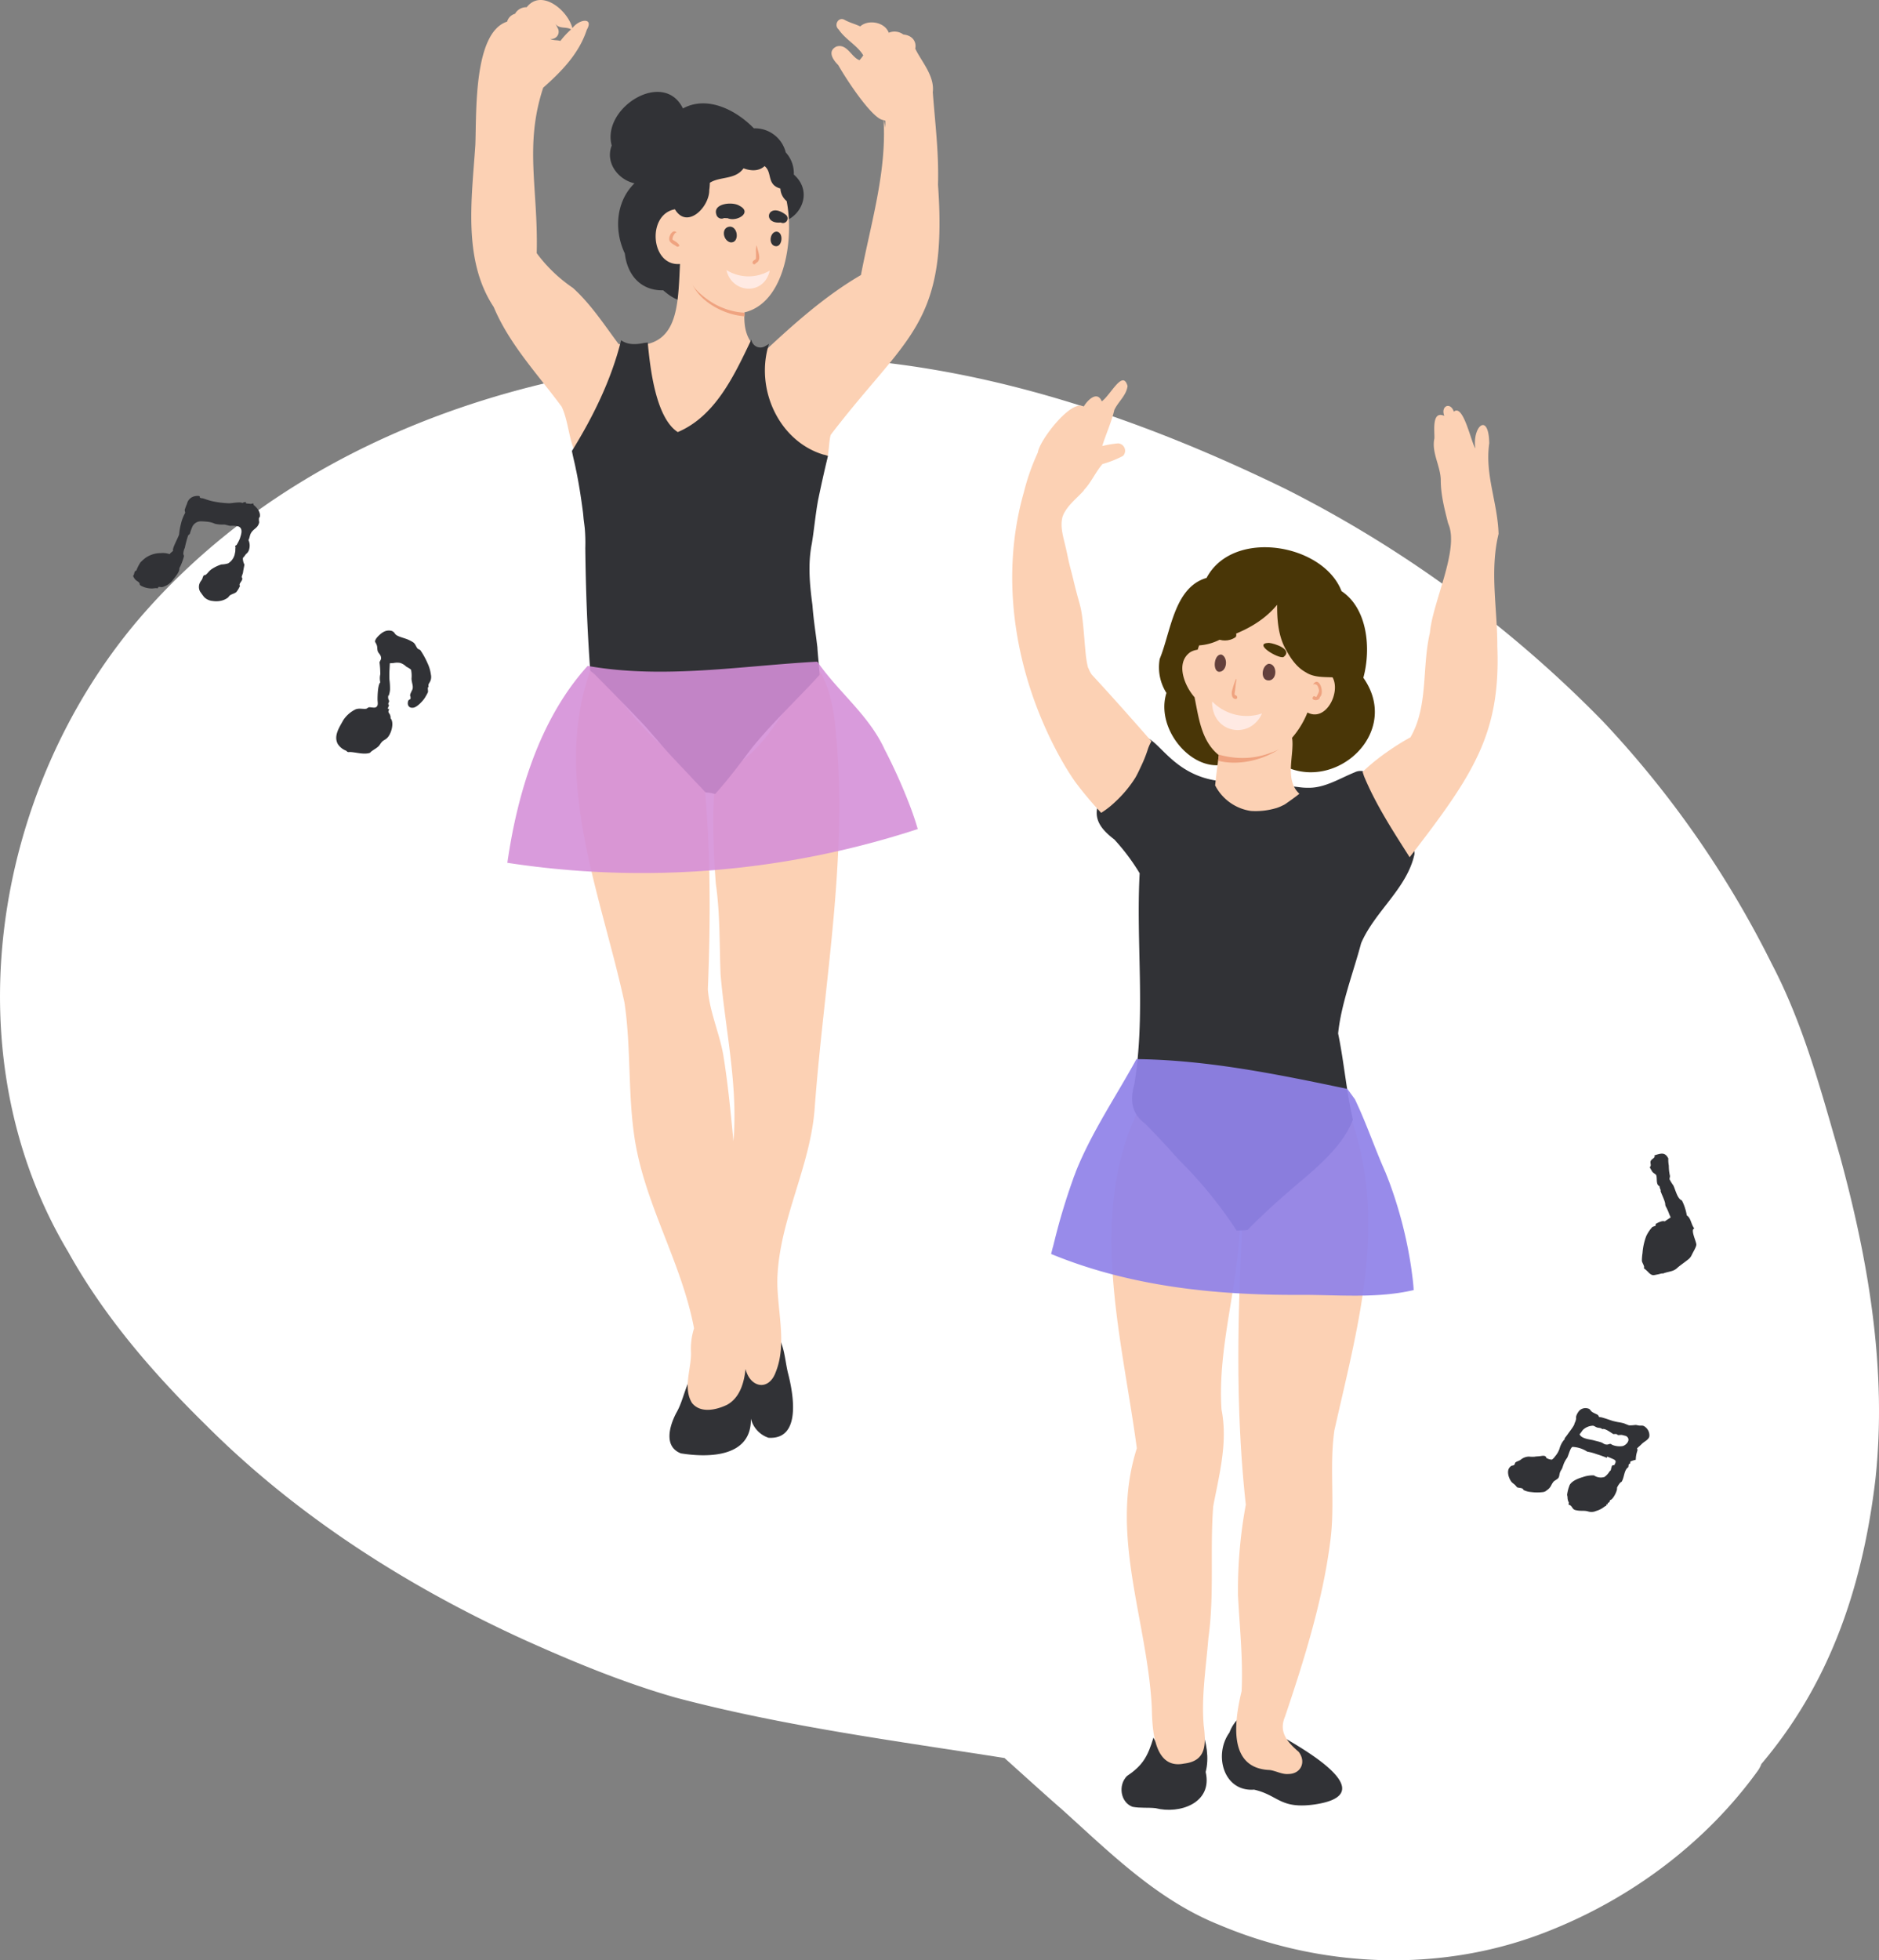 <svg xmlns="http://www.w3.org/2000/svg" xmlns:xlink="http://www.w3.org/1999/xlink" width="475" height="495.398" viewBox="0 0 475 495.398">
  <rect x="0" y="0" width="475" height="495.398" fill="#808080" stroke="none"/>
  <defs>
    <clipPath id="clip-path">
      <rect id="長方形_399" data-name="長方形 399" width="475" height="405.279" fill="#fff"/>
    </clipPath>
    <clipPath id="clip-path-2">
      <rect id="長方形_526" data-name="長方形 526" width="118.361" height="367.777" fill="none"/>
    </clipPath>
    <clipPath id="clip-path-4">
      <rect id="長方形_524" data-name="長方形 524" width="103.752" height="53.453" fill="none"/>
    </clipPath>
    <clipPath id="clip-path-5">
      <rect id="長方形_530" data-name="長方形 530" width="27.311" height="27.574" fill="#313236"/>
    </clipPath>
    <clipPath id="clip-path-6">
      <rect id="長方形_531" data-name="長方形 531" width="24" height="31.121" fill="#313236"/>
    </clipPath>
    <clipPath id="clip-path-7">
      <rect id="長方形_532" data-name="長方形 532" width="15.721" height="28.883" fill="#313236"/>
    </clipPath>
    <clipPath id="clip-path-8">
      <rect id="長方形_533" data-name="長方形 533" width="28" height="28.329" fill="#313236"/>
    </clipPath>
    <clipPath id="clip-path-9">
      <rect id="長方形_543" data-name="長方形 543" width="122.948" height="361.259" fill="none"/>
    </clipPath>
    <clipPath id="clip-path-11">
      <rect id="長方形_541" data-name="長方形 541" width="91.654" height="59.789" fill="none"/>
    </clipPath>
  </defs>
  <g id="グループ_2968" data-name="グループ 2968" transform="translate(-250 -5779)">
    <g id="グループ_2711" data-name="グループ 2711" transform="translate(250 5869.119)">
      <g id="グループ_2662" data-name="グループ 2662" clip-path="url(#clip-path)">
        <path id="パス_2429" data-name="パス 2429" d="M474.081,283.846c-3.462,29.047-12.472,52.515-28.808,71.815a7.9,7.9,0,0,1-.8,1.575c-13.071,18.174-31.934,32.328-52.916,40.623-26.558,10.66-57.159,9.559-83.377-1.546-15.482-6.2-27.326-17.968-39.415-28.882-5-4.362-9.9-8.838-14.838-13.267-27.805-4.36-55.816-8.051-83.017-15.235-13.246-3.773-26-9.06-38.528-14.7-29.616-13.534-57.4-31.258-80.347-54.225-13.355-13.1-25.729-27.418-34.8-43.749-29.666-49.619-19.2-115.98,17.421-159.406C77.9,15.944,149.537-4.125,215.147.693,253.582,3.7,290.611,16.688,324.963,33.437a302.645,302.645,0,0,1,80.216,58.716A254.648,254.648,0,0,1,447.89,153.46c8.036,15.337,12.459,32.088,17.237,48.594,7.255,26.568,11.955,54.259,8.954,81.792" transform="translate(0 0)" fill="#fff"/>
      </g>
    </g>
    <g id="グループ_2911" data-name="グループ 2911" transform="translate(369.139 5779)">
      <g id="グループ_2910" data-name="グループ 2910" clip-path="url(#clip-path-2)">
        <g id="グループ_2909" data-name="グループ 2909">
          <g id="グループ_2908" data-name="グループ 2908" clip-path="url(#clip-path-2)">
            <path id="パス_2929" data-name="パス 2929" d="M127.993,74.905a7.818,7.818,0,0,0-2.04-5.6,8.037,8.037,0,0,0-8.062-6.084C113.4,58.585,106.1,54.845,99.96,58.2c-4.868-10.006-20.625-.151-18,9.368-1.707,4.329,1.641,8.64,5.744,9.551C83,81.741,82.5,89.013,85.274,94.847c.632,5.543,4.108,9.423,9.706,9.311,1.941,1.709,4.515,3.4,7.146,2.533.457-7.409-6.977-17.465,3.369-20.764a4.548,4.548,0,0,0,3.107-2.963,2.705,2.705,0,0,0,.312.378c5.986-10.572,14.658-8.339,17.56,3,4.024-2.087,5.849-7.63,1.52-11.44" transform="translate(-46.459 -30.789)" fill="#313236"/>
            <path id="パス_2930" data-name="パス 2930" d="M117.982,46.694c.246-7.92-.72-15.455-1.318-23.385.513-4.174-2.93-7.82-4.433-11.027.345-1.556-.531-3.324-3.007-3.561a3.768,3.768,0,0,0-3.691-.448c-.985-2.7-5.163-3.436-7.223-1.6-1.273-.62-2.668-.937-3.9-1.629C92.872,4.1,91.542,6.294,92.86,7.435c1.707,2.559,4.747,4.042,6.231,6.555a10.067,10.067,0,0,1-.959,1.22c-2.092-.765-3.138-4.286-5.828-3.449-2.354,1.154-.889,3.357.448,4.675,2.476,4.336,8.839,13.793,11.458,13.909a.024.024,0,0,0,.019.006c.787,13.21-3.28,26.28-5.726,39.154-8.956,5.21-16.825,12.234-24.457,19.35a5.79,5.79,0,0,0-1.44-.409c-3.084-2.452-3.733-5.593-3.557-9.5,10.2-2.408,12.589-18.421,10.676-28.128a4.336,4.336,0,0,1-1.585-3.172c-3.558-1-1.949-4.037-3.993-5.671-1.475,1.365-3.543,1.235-5.322.56-2.089,2.943-5.931,2-8.515,3.654,0,.119-.008.237-.013.356V46.5c0,.073,0,.138-.006.2v-.086a13.992,13.992,0,0,1-.2,1.853c.026-.132.045-.264.07-.389-.018,4.355-5.649,9.937-8.683,4.813C44.32,54.164,45.3,67.332,52.761,66.716c-.565,11.842-.484,22.723-15.52,20.233-3.653-4.893-7-10.072-11.555-14.192a37.642,37.642,0,0,1-9.147-8.778c.418-16.279-3.184-27.154,1.637-41.812C22.764,18.1,27.229,13.581,29.2,7.52c1.843-3.16-1.9-2.749-3.64-.409C24.366,2.542,17.7-2.912,14.012,1.829a3.235,3.235,0,0,0-2.955,1.656,2.868,2.868,0,0,0-2,1.985C.482,8.245,1.35,28.687,1.025,36.623c-.9,13.618-3.211,29.1,4.638,40.955,3.985,9.5,11.207,17.09,17.2,25.225,1.609,3.508,1.739,7.591,3.224,11.139,2.038,2.353,5.75.623,8.483,1.241,17.272,1.388,34.868,7.4,52.113,2.73,4.248,2.172,3.349-5.664,4.2-8.046,19.21-25.136,29.648-27.67,27.1-63.172M19.961,9.822a1.83,1.83,0,0,0,2.015-2.447h.006a12.826,12.826,0,0,0-.736-1.385c1,1.433,2.686.648,3.986,1.444a20.594,20.594,0,0,0-2.712,2.915c-.845-.29-1.76-.073-2.559-.515ZM104.624,32.3a18.771,18.771,0,0,0-.345-1.926,2.341,2.341,0,0,0,.409.165c-.013.587-.038,1.174-.064,1.761" transform="translate(0 0)" fill="#fcd1b4"/>
            <path id="パス_2931" data-name="パス 2931" d="M160.66,159.867c-2.03,5.34-9.413,4.452-10.642-1.133a10.61,10.61,0,0,0,10.919.138,3.5,3.5,0,0,1-.276.995" transform="translate(-85.51 -90.478)" fill="#ffeae3"/>
            <path id="パス_2932" data-name="パス 2932" d="M165.439,148.733c-.284-.522.377-.89.746-1.087.161-1.161-.15-2.55.219-3.542.194,1.394,1.494,3.765-.228,4.537a.407.407,0,0,1-.738.093" transform="translate(-94.26 -82.139)" fill="#efa380"/>
            <path id="パス_2933" data-name="パス 2933" d="M118.335,139.862c-.724-.585-2.024-.94-1.977-2.058,0-.807.884-2.34,1.747-1.668.1.126-.049.336-.16.184h-.006a.017.017,0,0,1,0-.011c-.332.347-.92,1.288-.7,1.811-.008-.021-.009-.024-.019-.046a.189.189,0,0,0,.061.07l-.022-.011c.519.237,2.648,1.633,1.081,1.728" transform="translate(-66.323 -77.503)" fill="#efa380"/>
            <path id="パス_2934" data-name="パス 2934" d="M142.422,174.925c-4.89-.523-10.635-3.707-12.59-8.145l-.006-.006c.051.119.115.23.172.343v-.006a5.878,5.878,0,0,0,.333.534l-.006-.006c.154.2.307.389.473.58,0-.006-.006-.006-.006-.013.045.052.109.125.154.172l-.006-.007a19.178,19.178,0,0,0,1.509,1.4h0a22.132,22.132,0,0,0,2.938,2.051.042.042,0,0,1-.01-.012c.448.257.9.488,1.369.706-.013-.007-.026-.007-.038-.013a21.838,21.838,0,0,0,2.055.792h-.007a20.9,20.9,0,0,0,2.591.62c-.013-.006-.032-.006-.051-.013a16.646,16.646,0,0,0,1.762.175q.014.463.032.92c-.222-.018-.442-.042-.662-.065" transform="translate(-74.001 -95.061)" fill="#efa380"/>
            <path id="パス_2935" data-name="パス 2935" d="M149.712,120.181c-1.7-1.079-6.714-.593-5.808,2.2a1.371,1.371,0,0,0,1.966.924,6.679,6.679,0,0,0,.866.028c2.309,1.043,6.44-1.425,2.976-3.149" transform="translate(-81.963 -68.201)" fill="#313236"/>
            <path id="パス_2936" data-name="パス 2936" d="M179.263,124.764c-4.607-3.514-6.157,2.43-1.281,1.94a1.167,1.167,0,0,0,1.281-1.94" transform="translate(-99.743 -70.478)" fill="#313236"/>
            <path id="パス_2937" data-name="パス 2937" d="M150.11,133.187c-2.356.049-1.956,3.453-.006,3.976,2.3.306,2.094-3.821.006-3.976" transform="translate(-84.639 -75.916)" fill="#313236"/>
            <path id="パス_2938" data-name="パス 2938" d="M177.576,136.138c-1.693-.091-2.239,2.957-.691,3.594,2.013.78,2.542-3.3.691-3.594" transform="translate(-100.303 -77.598)" fill="#313236"/>
            <path id="パス_2939" data-name="パス 2939" d="M146.418,793.786c-.743-3.174-.863-6.957-2.821-9.613-.954,4.15-3.466,8.522-8.528,7.837-1.837,6.756-10.547,10.794-12.121,1.6-2.419,2.835-2.811,7.181-4.71,10.416-1.695,3.228-3.3,8.494,1.139,10.243,6.924,1.123,17.915,1.051,17.707-8.778a6.829,6.829,0,0,0,4.465,4.841c8.355.508,6.327-11,4.868-16.546" transform="translate(-66.406 -446.977)" fill="#313236"/>
            <path id="パス_2940" data-name="パス 2940" d="M127.07,405.046c-.4-4.575-1.832-11.086-4.641-14.594-7.954,8.414-12.338,21.975-23.678,26.267-.022.154-.051.307-.072.462a.915.915,0,0,0-.281.231c-3.419-.4-1.759,24.56-1.447,27.955,1.075,7.5.879,15.25,1.189,22.858,1.187,13.9,4.437,27.887,3.244,42.036-.684-7.186-1.4-14.66-2.591-21.915-1.024-5.56-3.423-10.776-3.877-16.441.739-18.168.745-36.986-1.215-55.122-11.748-4.512-20.573-17.234-27.7-27.514-11.252,28.063,1.973,58.622,7.832,85.966,1.752,11.64.786,23.524,2.7,35.138,2.731,16.382,11.816,30.824,14.893,47.213a16.877,16.877,0,0,0-.761,6.12c.07,4.155-2.073,8.949.23,12.715,2.143,2.731,6.237,1.774,8.918.462,2.936-1.649,4.216-5.012,4.632-9.035,1.153,4.743,5.868,5.692,7.633.791,2.994-7.426.172-16.091.422-23.9.573-14.826,8.427-28.113,9.442-43.052,2.393-32.2,8.662-64.153,5.132-96.641" transform="translate(-35.115 -221.883)" fill="#fcd1b4"/>
            <path id="パス_2941" data-name="パス 2941" d="M122.6,228.62c-11.2-3.474-17.218-16.712-13.626-27.969a5.481,5.481,0,0,1-.813.515c-.01,0-.012,0-.019.006s-.019.006-.026.013-.015.006-.013.013-.019.007-.026.007a2.319,2.319,0,0,1-3.569-1.61c-4.349,9.123-9.095,19.34-18.6,23.373-5.575-3.62-6.984-16.156-7.588-22.634-.282.04-.563.059-.845.086-1.962.429-4.159.59-5.885-.666-2.466,9.976-7.089,19.351-12.437,27.982.305,1.661.765,3.283,1.062,4.946.006,0,.006-.006.013-.006.742,3.61,1.291,7.255,1.76,10.908h-.006c.006.038.01.095.013.145.013.02,0,.044.012.066h-.006c.035.31.054.622.089.937l-.006-.006c.089.8.211,1.6.295,2.394,0-.04-.006-.079-.006-.119a42.773,42.773,0,0,1,.154,5.394c0-.006.006-.013.006-.026.114,10.28.5,20.632,1.247,30.9.372.3.758.607,1.122.92l-.013-.012c4.322,4.366,8.641,8.735,12.857,13.212l-.019-.02c.7.783,1.374,1.589,2.066,2.374-.006-.006-.006-.013-.013-.02a.263.263,0,0,1,.022.026l-.009-.006c.222.238.431.487.646.725-.038-.04-.077-.086-.115-.125l.48.534c-.039-.04-.077-.086-.115-.126,2.555,3.1,5.366,5.965,8.113,8.876a.024.024,0,0,1-.008-.006.708.708,0,0,0,.071.073c-.019-.02-.032-.04-.051-.059,1.331,1.5,2.761,2.892,4.1,4.381a14.115,14.115,0,0,1,1.467.17c-.026,0-.051-.007-.07-.007a7.822,7.822,0,0,0,1.075.224c3.2-3.558,6.07-7.363,8.937-11.2l-.006.006c5.366-6.72,11.678-12.54,17.446-18.881-.118-2.344-.428-4.684-.563-7.028a.106.106,0,0,0,0,.012.263.263,0,0,1,0-.026v.008a1.046,1.046,0,0,1-.012-.181v.119c-.395-3.394-.952-6.794-1.209-10.2h.006c-.018-.168-.04-.353-.052-.534-.012-.01,0-.033-.012-.046-.671-5.068-1.127-10.122-.147-15.182a.744.744,0,0,0-.012.112c.611-3.646.919-7.347,1.579-10.981h-.006q1.175-5.724,2.54-11.4a5.559,5.559,0,0,0-1.267-.369" transform="translate(-33.713 -113.769)" fill="#313236"/>
            <g id="グループ_2907" data-name="グループ 2907" transform="translate(9.123 167.217)" opacity="0.89">
              <g id="グループ_2906" data-name="グループ 2906">
                <g id="グループ_2905" data-name="グループ 2905" clip-path="url(#clip-path-4)">
                  <path id="パス_2942" data-name="パス 2942" d="M123.792,427.507h0c-.063-.17-.123-.338-.185-.508l.019.039c-.17-.463-.335-.931-.512-1.391-.049-.133-.094-.271-.144-.406.04.122.085.244.129.366a139.517,139.517,0,0,0-6.645-14.818c.026.046.052.1.077.145-3.964-8.594-11.651-14.389-16.953-22.06-19.288,1.043-38.863,4.465-58.069,1.069-12.038,13.285-17.754,32.027-20.3,49.762a224.468,224.468,0,0,0,103.752-8.529c-.362-1.232-.748-2.457-1.177-3.669" transform="translate(-21.217 -388.874)" fill="#d48fd8"/>
                </g>
              </g>
            </g>
          </g>
        </g>
      </g>
    </g>
    <g id="グループ_2920" data-name="グループ 2920" transform="matrix(0.966, 0.259, -0.259, 0.966, 290.239, 5899.881)">
      <g id="グループ_2919" data-name="グループ 2919" transform="translate(0 0)" clip-path="url(#clip-path-5)">
        <path id="パス_2961" data-name="パス 2961" d="M0,25.492a2.679,2.679,0,0,0,.866.821c.31.191.718.238,1.013.432.469.306.069.409.646.646a5.752,5.752,0,0,0,2.874-.02c.136-.024.749-.266.864-.313.193-.079.453-.072.626-.156.04-.02-.041-.295,0-.314.537-.246.68-.016,1.223-.388a4.923,4.923,0,0,0,1.908-2.351c.33-.742,1.151-2.474.783-3.21a13.594,13.594,0,0,0,.343-3.24c-.032-.192-.261-.389-.3-.518a3.7,3.7,0,0,1-.039-1.589,27.23,27.23,0,0,1,0-3.265c-.008.041.32-.513.313-.469A12.968,12.968,0,0,1,11.274,9.6a2.377,2.377,0,0,1,1.787-1.854c.394-.1,1.066-.224,1.267-.26a6.436,6.436,0,0,1,2.307-.042,8.672,8.672,0,0,0,2.292-.428c.5-.065,1.2,0,1.585-.078a6.4,6.4,0,0,1,2.064-.375c1.327.275,1.087,1.954,1.067,2.879a11.642,11.642,0,0,1-.359,1.685c-.038.25-.269.091-.267.585,0,.137.152.03.157.157.02.54.22.74.215,1.416a3.64,3.64,0,0,1-1,2.968,6.578,6.578,0,0,1-1.566.7,9.408,9.408,0,0,0-1.8,1.487,4.319,4.319,0,0,0-.861,1.214,4.775,4.775,0,0,1-.47.822c-.2.276-.318.057-.5.417a3.513,3.513,0,0,0-.079.783,3.534,3.534,0,0,1-.209.679,2.49,2.49,0,0,0,.47,2.584c.335.28.883.741,1.37,1.1a3.472,3.472,0,0,0,2.388.392,5.735,5.735,0,0,0,1.722-.47,4.58,4.58,0,0,0,1.723-1.331c.123-.177.19-.449.313-.627.338-.489,1.091-.81,1.41-1.331a7.167,7.167,0,0,0,.47-1.723c-.683-.344.656-1.76-.157-2.192-.07-.541.08-.961,0-1.41-.05-.28-.119-1.616-.156-1.879a3.238,3.238,0,0,1-.783-1.415c.027-.383.13-.328.234-.62-.028.078.254-.659.235-.626a2.052,2.052,0,0,0,.47-1.41,3.4,3.4,0,0,0-.783-2.192c.18-.457-.011-1.2.17-1.856.3-1.085,1.05-1.51,1.24-2.45.169-.839-.031-.795-.157-1.255-.1-.375-.179-.629,0-.7C27.116,1.543,25.6.675,24.74.282V.165q.019-.359-.627.066L22.861.439,22.7.126a1.641,1.641,0,0,0-.783.47c-.545-.273-2.666.814-3.294.939a23.719,23.719,0,0,1-4.222.574c-.78.033-1.5-.038-2.271-.076-.353-.018-.491.1-.84.031-.293-.062.015-.322-.4-.356A3.2,3.2,0,0,0,9.5,2.252,2.517,2.517,0,0,0,8.455,4.427,13.256,13.256,0,0,0,8.3,6.076l.314.627A10.534,10.534,0,0,0,8.3,9.834a14.525,14.525,0,0,0,.235,2.505c.07.558-.871,4.189-.391,4.384-.126.38-.517.681-.627,1.1a5.171,5.171,0,0,0-2.2.313A6.737,6.737,0,0,0,1.847,20.34a12.156,12.156,0,0,0-.932,1.438A9.946,9.946,0,0,0,.47,23.926c-.009.038-.3.332-.313.427-.091.478.058.862-.157,1.139" transform="translate(0 0)" fill="#313236" fill-rule="evenodd"/>
      </g>
    </g>
    <g id="グループ_2922" data-name="グループ 2922" transform="translate(335 5938.328)">
      <g id="グループ_2921" data-name="グループ 2921" transform="translate(0 0)" clip-path="url(#clip-path-6)">
        <path id="パス_2962" data-name="パス 2962" d="M8.538,30.914c.475-.6,1.633-1.063,2.245-1.744.25-.278.348-.514.629-.852.448-.538.544-.451,1.205-.927,1.294-.933,2.125-4.114,1.113-5.192a1.832,1.832,0,0,0-.556-1.483c.34-.194.068-.01,0-.185a5.788,5.788,0,0,0,.186-.742h-.371l.371-.927c-.486-.3.075-.667,0-1.112a1.7,1.7,0,0,1-.186-1.3c.072-.246.055.441.186-.278a4.856,4.856,0,0,0,.232-1.205,16.88,16.88,0,0,0-.139-2.5,22.74,22.74,0,0,1,.019-2.688q.037-.741.074-1.483l.974-.069A4.407,4.407,0,0,1,16.14,8.2a3.7,3.7,0,0,1,1.5.894c.17.13,1.172.629,1.277.868a7.649,7.649,0,0,1,.111,2.225c.04.794.257,1.35.306,1.854.092.949-.252,1.046-.6,2.04-.02.056-.027.134-.078.334a1.338,1.338,0,0,1,.078.963.733.733,0,0,0-.6.622c-.227.992.375,1.727,1.442,1.505,1.016-.211,2.612-1.971,3.048-2.869a9.116,9.116,0,0,0,.556-1.037c.1-.484-.221-1.175.186-1.373-.26-.778.347-.922.556-1.854a2.6,2.6,0,0,0,.008-1.205A9.626,9.626,0,0,0,23.092,8.3a19.9,19.9,0,0,0-1.806-3.284c-.137-.173-.607-.315-.7-.423-.5-.6-.514-1.12-1.113-1.576a8.9,8.9,0,0,0-1.205-.648c-.73-.371-2.264-.678-3.036-1.182C14.688.823,14.81.418,14,.109a2.7,2.7,0,0,0-1.937.215C11.5.539,9.608,2.11,9.836,2.919a3.721,3.721,0,0,1,.371.7c.263.591.074,1.247.371,1.821.263.507.8.8.754,1.708-.01.222-.409.763-.384.96a23.351,23.351,0,0,1,.185,2.967,4.629,4.629,0,0,0,0,2.039c-.632.655-.692,3.3-.695,4.311,0,.722.287,1.62-.435,1.993-.409.211-1.321-.064-1.793,0,.02,0-.647.377-.6.371-.969.118-1.9-.218-2.793.186A7.8,7.8,0,0,0,1.8,22.633C.843,24.4-.728,26.583.381,28.683a4.36,4.36,0,0,0,2.04,1.675c.277.117.225.272.556.371.089.026.416-.024.742,0,1.46.109,3.4.7,4.821.186" transform="translate(0 0)" fill="#313236" fill-rule="evenodd"/>
      </g>
    </g>
    <g id="グループ_2924" data-name="グループ 2924" transform="translate(656.347 6075.535) rotate(-21)">
      <g id="グループ_2923" data-name="グループ 2923" transform="translate(0 0)" clip-path="url(#clip-path-7)">
        <path id="パス_2963" data-name="パス 2963" d="M3.98,28.657c1.59,0,2.647.51,3.881,0,.791-.326,2.339-.681,3.284-.995a2.985,2.985,0,0,0,1.393-.8c.574-.56,1.771-1.443,1.991-1.99.294-.735-.085-4.218.995-3.98-.427-1.279.163-2.768-.6-3.781a12.94,12.94,0,0,0,.2-3.98c-.933-.8-.545-3.032-.659-4.322a10.062,10.062,0,0,1-.336-1.847c0,.008.39-.631.4-.669a10.82,10.82,0,0,1,.646-2.515,8.966,8.966,0,0,1,.547-1.791C15.531.063,14.312.143,12.736,0c.019.741-.926.527-1.393.995-.41.41-.128,1.154-.8,1.393.019.187.129.945.2,1.274.076.359.581.925.6,1.114.072.854-1.012,2.253-.2,2.985-.241.724.061,1-.2,1.193-.052.887.1,2.012,0,3.083-.05.537-.147.445-.174.947a12.948,12.948,0,0,1,.124,2.239l.05.895-1.791.4c-.434-.5-1.967-.288-2.388-.2q-.011.468-.354.4H5.727a2.284,2.284,0,0,1-.354.2,9.327,9.327,0,0,0-1.89,1.393,15.263,15.263,0,0,0-2.422,3.674A12.455,12.455,0,0,0,.2,23.792c-.106.633.232,1.566-.2,1.88a9.283,9.283,0,0,1,.8,1.592c.548,1.028.773.922,1.99,1.144.435.078,1.133.088,1.194.249" transform="translate(0 0)" fill="#313236" fill-rule="evenodd"/>
      </g>
    </g>
    <g id="グループ_2926" data-name="グループ 2926" transform="matrix(0.891, 0.454, -0.454, 0.891, 642.809, 6127.8)">
      <g id="グループ_2925" data-name="グループ 2925" transform="translate(0 0)" clip-path="url(#clip-path-8)">
        <path id="パス_2964" data-name="パス 2964" d="M26.563,9.544A6.239,6.239,0,0,1,27.58,8.527,7.293,7.293,0,0,1,26.9,6.276a.81.81,0,0,0-.339-.463c.225-.673.346-.876.551-1.527.267-.848,1.083-1.748.843-2.585A2.641,2.641,0,0,0,26.123.09c-.867-.24-1.037.047-1.6.295-.4.178-.667.165-1.017.339a11.12,11.12,0,0,1-1.357.806c-.282.072-1.208.106-1.527.169a13.156,13.156,0,0,0-1.363.382c-.38.114-1.09.286-1.351.34-.46.094-3.261.414-3.392.678-.166.024-.459-.338-.764-.339-.494,0-1.011.049-1.5,0-.28-.028-.813-.332-.956-.339A2.222,2.222,0,0,0,9.241,3.9a4.056,4.056,0,0,0-.106,1.484c.078.484.181.455.3.763A3.337,3.337,0,0,1,9.6,7.339c.259.409-.17,2.383-.254,3.053-.041.328-.21,1.223-.254,1.527.249.129.049.171,0,.587a5.907,5.907,0,0,0,.042,2.3,5.6,5.6,0,0,1-.129,2.216,2.977,2.977,0,0,1-.338,1.091,2.9,2.9,0,0,1-1.442.254c-.5-.628-1.237.07-1.628.331-.514.342-.793.456-1.159.744a7.563,7.563,0,0,1-1.283.621,3.4,3.4,0,0,0-1.526,1.7c-.188.375-.714.822-.848,1.188-.068.185.1.508,0,.678-.3.54-.478.2-.721,1.018-.406,1.368,1.321,2.886,2.247,3.18.2.065.754.165.933.212.1.025.726.295.763.3.4.021,1.466-.645,1.7-.127a5.267,5.267,0,0,0,2.036-.424,11.642,11.642,0,0,0,2.544-1.272,1.727,1.727,0,0,0,.763-.933,3.01,3.01,0,0,0,.424-1.622A5.58,5.58,0,0,1,11.56,22.9c.111-.328.4-.717.586-1.144.266-.606-.086-.945-.186-1.7-.077-.581.1-.8-.026-1.518-.024-.141-.1-.672-.127-1.005a6.941,6.941,0,0,1,.085-1.539c.065-.686-.476-2.645-.038-3.112a7.5,7.5,0,0,1,1.31-.45,7.235,7.235,0,0,1,2.544-.17,13.032,13.032,0,0,1,2.375-.509A27.075,27.075,0,0,1,20.8,11.41v-.339l1.187-.085c1.144-.081,1.446-.061,1.357,1.272a.423.423,0,0,0-.39.586,4.626,4.626,0,0,0,.183.844c-.026.523-.063.013-.132.521a4.773,4.773,0,0,1-.509,1.781,3.069,3.069,0,0,1-2.544.848,7.347,7.347,0,0,0-2.334,1.686c-.885.822-1.973,2.064-2.034,3.232a10.236,10.236,0,0,0,.552,2.545,4.267,4.267,0,0,1,.405.541,2.629,2.629,0,0,0,.867.985c.018.015.158.467.169.509.987-.247,1.262.64,2.136.449,1.408-.307,1.99-.976,3.122-1.169a2.905,2.905,0,0,0,1.692-1.026A5.588,5.588,0,0,0,25.63,23.2c.23-.382.327-.741.594-.933-.367-.735.367-.113,0-.848.3-.182.3-.444.17-.848.668-.382.61-3.187.17-3.562-.057-.421.055-1.674.339-1.865.168-1.342-.82-2.9-.17-4.071.028-.23-.429-.776,0-1.018l-.169-.509M11.976,9.205c.138-.129.184-1.243.339-1.526a3.882,3.882,0,0,1,1.7-1.909c.283-.12.525-.029,1.056-.068.454-.033.921-.417,1.488-.228.363-.64,2.794-.1,3.222-.17-.449.073.506-.357.448-.339.171-.05.407.067.57,0,.212-.087.494-.326.816-.445.09-.034,1.036-.235,1.05-.234,1.555.129,1.186,1.867.424,2.629a4.943,4.943,0,0,1-2.368.933c-.2.053-.451-.063-.645,0-.272.088-.429.41-.717.552-.7.342-.837.1-1.527.169-.54.055-1.175.252-1.894.388-.947.179-3,1.12-3.957.248" transform="translate(0 0)" fill="#313236" fill-rule="evenodd"/>
      </g>
    </g>
    <g id="グループ_2967" data-name="グループ 2967" transform="translate(505.881 5875.119)">
      <g id="グループ_2966" data-name="グループ 2966" clip-path="url(#clip-path-9)">
        <g id="グループ_2965" data-name="グループ 2965">
          <g id="グループ_2964" data-name="グループ 2964" clip-path="url(#clip-path-9)">
            <path id="パス_3139" data-name="パス 3139" d="M125.356,791.56a9.287,9.287,0,0,1,1.967-3.217,75.452,75.452,0,0,0,3.951,8.444c2.576,4.633,10.01,1.481,8.506-3.567,6.184,3.628,23.83,14.121,6.968,16.531-8.631,1.17-9.01-2.363-15.178-3.762-7.734.569-10.253-8.851-6.215-14.43" transform="translate(-70.44 -449.829)" fill="#313236"/>
            <path id="パス_3140" data-name="パス 3140" d="M65.717,805.615c4.058-2.7,5.291-5.051,6.693-9.688,3.731,7.536,12,6.71,12.2-2.188,1.192,3.5,1.937,7.244,1,10.868,1.831,7.864-6.62,10.717-12.658,9.144-1.938-.217-3.953.032-5.847-.35-3.037-1.134-3.692-5.481-1.38-7.786" transform="translate(-36.706 -452.909)" fill="#313236"/>
            <path id="パス_3141" data-name="パス 3141" d="M132.322,549.228a118.409,118.409,0,0,1,1.971-23.149c0,.006,0,.006,0,.006-2.466-22.467-2.18-44.934-1.021-67.451.27-4.74-1.349-10.111-.164-14.74,12.12,1.065,20.378-10.537,26.13-19.9,11.717,28.256,3.807,54.976-2.559,83.31-1.339,9.519.256,18.59-1.057,28.225-1.926,14.945-6.628,29.915-11.428,44.135-1.666,3.917.667,6.454,3.472,8.88,1.982,2.612.488,5.568-2.569,5.592-1.624.16-3.148-.787-4.744-1-10.735-.413-8.916-12.386-7.122-19.948.379-7.982-.485-16-.9-23.96" transform="translate(-75.24 -241.932)" fill="#fcd1b4"/>
            <path id="パス_3142" data-name="パス 3142" d="M66.039,425.737c5.95,8.1,12.891,17.021,23.118,18.921a32.773,32.773,0,0,1,.63,3.417c2.821-.182,1.033,5.081,1.16,6.894-.182,16.127-5.73,31.976-4.689,48.026,1.638,8.294-.538,16.305-2.089,24.464-.863,10.988.329,22.265-1.226,33.351-.579,7.307-1.79,14.657-1.182,22.007.648,5.064.579,9.034-4.988,9.685-7.52,1.518-8.021-8.358-8.129-14.11-1.08-21.963-10.8-43.586-3.787-65.576-3.8-28.552-12.882-59.993,1.182-87.079" transform="translate(-33.353 -242.926)" fill="#fcd1b4"/>
            <path id="パス_3143" data-name="パス 3143" d="M54.183,235.74a52.785,52.785,0,0,1,6.412,8.551c-.957,17.651,1.554,35.633-1.339,53.27-1.138,4.042-.775,7.46,2.819,10.09-.052-.055-.1-.1-.143-.154,2.526,2.621,5.046,5.218,7.448,7.965.005,0,.005.006.011.006h-.006c0,.006.006.006.012.012v.006a.09.09,0,0,1,.022.018v.006c.449.473.891.959,1.341,1.444-.046-.049-.091-.1-.136-.141a108.843,108.843,0,0,1,14.485,17.773c.918-.049,1.836-.03,2.746-.136,4.714-4.855,9.847-9.291,15.012-13.649h0c.656-.564,1.29-1.157,1.953-1.709-.012.006-.024.018-.034.025,3.918-3.6,7.724-7.451,9.714-12.543-1.657-7.213-2.23-14.565-3.732-21.8.736-7.426,3.875-15.5,5.82-22.837,3.485-8.075,11.642-13.842,13.492-22.537-.125-6.628-6.22-11.754-9.053-17.507-1.429-2.077-3.514-4.363-6.1-3.105-3.85,1.556-7.718,4.094-12.046,3.883-2.464.049-5.368-1.141-7.492.521-3.186,2.467-7.117,1.856-10.869,1.788a2.127,2.127,0,0,0-.672-1.606,2.612,2.612,0,0,0-3.6-2.468c-18.894-2.691-15.8-25.629-29.036,3.578-2.935,4.986-1.261,8.026,2.974,11.259m4.088,4.933,0,0v0l0,0" transform="translate(-28.378 -119.713)" fill="#313236"/>
            <g id="グループ_2963" data-name="グループ 2963" transform="translate(9.854 171.541)" opacity="0.93">
              <g id="グループ_2962" data-name="グループ 2962">
                <g id="グループ_2961" data-name="グループ 2961" clip-path="url(#clip-path-11)">
                  <path id="パス_3144" data-name="パス 3144" d="M23.368,447.042l-.007.025c.015-.053.026-.107.041-.159.023-.089.05-.177.07-.272a.149.149,0,0,0-.006.018c.1-.4.2-.789.295-1.186-.006.024-.011.049-.017.073.036-.128.067-.251.1-.381.007-.005.006-.024.01-.033l0,.006v0c0,.013-.009.025-.014.038a157.819,157.819,0,0,1,4.731-15.605c-.014.032-.027.064-.038.095,0-.006,0-.01,0-.015h0l0,0a.12.12,0,0,1,0-.016v0c.173-.456.349-.906.522-1.356-.027.067-.052.129-.08.2.055-.139.1-.273.16-.41h0a.037.037,0,0,0,0-.01v0c.011-.022.016-.046.027-.068a.066.066,0,0,0-.009.021.064.064,0,0,1,0-.012.04.04,0,0,1-.006.009c.006-.008.007-.02.012-.028a.094.094,0,0,0,0-.012l0,.006c.045-.119.093-.238.142-.358l-.1.247c4.025-10.005,10.136-18.946,15.3-28.37,18.065.21,35.7,3.847,53.319,7.528.1.129.188.261.291.387,0,.022.024.031.033.055v-.006c.024.031.04.061.063.092v-.006c.028.036.051.067.069.092a.721.721,0,0,1-.062-.08c.492.679.984,1.367,1.489,2.041a.03.03,0,0,0,.011.018.006.006,0,0,1,0,0l0,0,0,0s.005.01.012.01h-.006c2.892,6.024,5.03,12.43,7.752,18.534h0l.007.006c.106.286.217.56.328.848-.015-.049-.034-.092-.052-.142.086.215.171.43.257.651l-.006-.006c.131.332.261.669.392,1V430.5a.028.028,0,0,1,0,.018,107.926,107.926,0,0,1,5.59,21.883c-.017-.135-.034-.277-.051-.418.1.8.209,1.612.312,2.415a.048.048,0,0,0,.007.025s0,0-.007-.007c.154,1.143.27,2.289.335,3.442-9.352,2.177-19.047,1.184-28.561,1.21-21.463.12-43.092-2.092-63.093-10.334.14-.566.279-1.131.42-1.7" transform="translate(-22.948 -399.489)" fill="#9183e9"/>
                </g>
              </g>
            </g>
            <path id="パス_3145" data-name="パス 3145" d="M88.241,135.059c-3.538,11.272,11.572,25.41,20.3,14.118a14.271,14.271,0,0,0,4.617.7c13.432,14.1,35.771-3.155,24.862-18.665,1.961-7.166,1.162-17.44-5.514-21.889-4.619-12-27.447-15.938-34.125-3.336-8.236,2.363-9.036,13.728-11.834,20.446a12.111,12.111,0,0,0,1.7,8.63" transform="translate(-49.256 -56.049)" fill="#493607"/>
            <path id="パス_3146" data-name="パス 3146" d="M102.215,144.029a4.878,4.878,0,0,1,1.8-.584c.113-.365.239-.73.365-1.088a13.427,13.427,0,0,0,5.161-1.423l-.007,0a.363.363,0,0,0,.041-.018l-.034.014a.233.233,0,0,1,.052-.021l-.006,0c.028-.009.056-.024.084-.036,0,0,.634-.252.86-.342l-.422.169c5.317-1.716,10.373-4.213,13.993-8.612-.027,3.741.269,7.657,2.045,11.025l-.021-.034c.049.09.1.184.155.274-.014-.028-.028-.049-.042-.077,1.251,2.325,2.77,4.614,5.141,5.9l0,0c2,1.294,4.449,1.155,6.732,1.258,2.119,3.779-1.67,11.347-6.347,8.883a22.378,22.378,0,0,1-3.889,6.387c.673,4.158-2.052,10.583,1.853,14.145-1.129.907-2.325,1.745-3.514,2.576v.007a5.713,5.713,0,0,1-.6.334l0-.01a11.365,11.365,0,0,1-1.748.728l0-.008a18.146,18.146,0,0,1-6.4.721h0a12.114,12.114,0,0,1-9.08-6.551l.049.018c.27-2.533.591-5.06.927-7.579-4.423-3.5-5.087-9.461-6.142-14.624-2.552-2.874-4.941-8.786-.995-11.442" transform="translate(-57.13 -75.373)" fill="#fcd1b4"/>
            <path id="パス_3147" data-name="パス 3147" d="M121.026,218.345a21.212,21.212,0,0,0,4.925.889h-.074a21.187,21.187,0,0,0,2.921-.012l-.009,0a19.458,19.458,0,0,0,5.626-1.263l0,0a12.373,12.373,0,0,0,2.129-.894v.006c.005-.006.012-.012.016-.018h0l.01-.012h0l0-.006c-4.187,2.765-10.263,4.27-15.466,2.942.06-.471.123-.942.185-1.412q-.129-.11-.255-.225" transform="translate(-69.058 -123.843)" fill="#efa380"/>
            <path id="パス_3148" data-name="パス 3148" d="M177.05,181.084a.392.392,0,0,1,.444.141c.059,0,.117-.005.176-.009l-.012,0c.018,0,.033-.006.051-.006H177.7a.584.584,0,0,0,.1-.026l0,0a.208.208,0,0,0,.025-.046.052.052,0,0,1,0,.01l.02-.04a.12.12,0,0,1,0,.012c.006-.018.016-.037.022-.055a.038.038,0,0,0,0,.009c.107-.3.275-.558.4-.851v0c.021-.051.041-.1.064-.152v0a1.364,1.364,0,0,0,.079-.456.2.2,0,0,0-.005.055.861.861,0,0,0-.007-.167v.013a.843.843,0,0,0-.023-.145.068.068,0,0,1,0,.016,5.869,5.869,0,0,0-.3-.877.027.027,0,0,0,.007.01c-.029-.049-.064-.1-.091-.147.006.012.016.031.021.043a.452.452,0,0,0-.051-.067l.035.037a1.174,1.174,0,0,0-.242-.218l0,0a.943.943,0,0,0-.158-.08.205.205,0,0,0,.039.018,1.83,1.83,0,0,0-.261-.067h.035a1.074,1.074,0,0,0-.24-.012h.023c-.017,0-.034.006-.051.006h.017l-.056.016a.01.01,0,0,0,.006,0l-.012.006.006,0-.007,0-.02.013h0c-.047.026-.174.132-.137,0v.006c1.447-2.282,3.007,2.086,1.69,3.233-.107,1.225-2.721.811-1.57-.228" transform="translate(-100.858 -101.241)" fill="#efa380"/>
            <path id="パス_3149" data-name="パス 3149" d="M130.332,180.786c-1.268.023-1.234-1.7-.876-2.559,0,0,0,.009,0,.014a.241.241,0,0,1,.007-.029l-.006.015c.178-.911,1.4-4.158.84-1.534v-.024c-.1.8-.17,1.614-.283,2.415a.23.23,0,0,1,0-.024c-.01.059-.02.12-.03.178.006-.018.006-.037.012-.055-.015.077-.024.149-.032.224l0-.009a1.314,1.314,0,0,0,.006.154v0c.006.051.016.1.024.152a.182.182,0,0,0-.006-.02l.006.021h0a.143.143,0,0,1,0,.019v0l0,.019a.1.1,0,0,0,0-.016c.008.029.017.056.026.083.561-.04.864.745.306.984" transform="translate(-73.745 -100.249)" fill="#efa380"/>
            <path id="パス_3150" data-name="パス 3150" d="M117.755,190.283c.824,6.914,9.657,8.186,12.534,1.745A12.179,12.179,0,0,1,117.7,189a4.57,4.57,0,0,0,.057,1.281" transform="translate(-67.144 -107.845)" fill="#ffeae3"/>
            <path id="パス_3151" data-name="パス 3151" d="M149.24,171.013c2.068-.435,1.8-4.314-.341-4.185-1.886.636-2.089,4.516.341,4.185" transform="translate(-84.136 -95.19)" fill="#64413c"/>
            <path id="パス_3152" data-name="パス 3152" d="M120.958,165.612c1.482-.719,1.51-3.6-.011-4.222-2.148-.275-2.425,5.27.011,4.222" transform="translate(-68.034 -92.083)" fill="#64413c"/>
            <path id="パス_3153" data-name="パス 3153" d="M149.242,154.512c-4.163.129,2.322,4.023,3.694,3.6,2.535-1.91-2.289-3.5-3.694-3.6" transform="translate(-84.373 -88.165)" fill="#493607"/>
            <path id="パス_3154" data-name="パス 3154" d="M119.968,146.483c-4.621.815.415,4.512,3.953,1.959.846-1.925-2.785-1.79-3.953-1.959" transform="translate(-67.394 -83.583)" fill="#493607"/>
            <path id="パス_3155" data-name="パス 3155" d="M2.957,28.241A56.2,56.2,0,0,1,6.482,18.227c.372-3.053,8.542-13.649,11.572-11.565.933-1.606,3.421-4.153,4.586-1.355,2.28-1.624,5.3-8.156,6.516-3.876C28.875,3.811,26.79,5.4,25.814,7.484c-.718,3.069-2.109,6.076-3.055,9.114a26.739,26.739,0,0,1,3.982-.667A1.871,1.871,0,0,1,28.012,19.1a27.41,27.41,0,0,1-5.2,2.058c-1.77,2.062-2.854,4.676-4.726,6.622,0,.028.007.056.007.084-1.739,1.912-3.883,3.531-5.084,5.9,0,.007-.007.007-.007.014v-.007c-.092.209-.17.438-.259.646.007-.007.007-.014.014-.021-.019.023-.016.059-.035.077h.007c-.708,2.54.239,5.248.786,7.752-.014-.07-.035-.14-.042-.2.386,1.545.653,3.132,1.046,4.677-.007-.028-.014-.049-.021-.077.215.894.477,1.779.681,2.676-.014-.077-.034-.148-.049-.225.063.267.133.527.19.787-.007-.036-.014-.074-.024-.112.043.166.088.328.129.491a.1.1,0,0,1-.014-.049c.009.069.036.119.042.183v-.007c.46,2.007,1,3.987,1.552,5.969v-.007a22.649,22.649,0,0,1,.618,2.971v-.014c.479,3.456.642,6.961,1.018,10.435V69.7a.242.242,0,0,0,.007.07v-.014a24.781,24.781,0,0,0,.513,2.837.724.724,0,0,1,.169.3.132.132,0,0,1-.021-.035,2.138,2.138,0,0,1,.091.231.272.272,0,0,0-.021-.07,6.512,6.512,0,0,0,.378.781c-.016-.03-.035-.059-.051-.091,0,.006.006.012.009.019a.324.324,0,0,1-.019-.03c.042.089.1.177.146.269v-.014c.084.147.176.288.267.421l-.014-.016c5.117,5.526,10.1,11.152,15.092,16.852a13.143,13.143,0,0,0-.844,1.843h0c-.025.071-.045.139-.066.211l0,0a32.27,32.27,0,0,1-1.814,4.485c.035-.07.071-.148.106-.218-.453.979-.9,1.965-1.447,2.9.007-.007.007-.014.014-.021a30.547,30.547,0,0,1-5.091,6.116l.168-.168A21.9,21.9,0,0,1,22.49,109.3a93.088,93.088,0,0,1-6.534-7.783c.024.034.047.068.07.1-.038-.051-.073-.1-.113-.154l.016.02a68.084,68.084,0,0,1-3.906-6.326.279.279,0,0,1-.042-.07h0l0,.007,0-.007h-.006c-.028-.056-.056-.113-.091-.176v.007C.931,74.843-3.408,50.518,2.957,28.241" transform="translate(0 0)" fill="#fcd1b4"/>
            <path id="パス_3156" data-name="パス 3156" d="M212.417,102.558a.056.056,0,0,0-.021.007,60.856,60.856,0,0,1,5.983-3.756c4.573-7.937,2.841-17.568,4.923-26.445.656-7.666,7.444-20.916,4.683-27.415a.036.036,0,0,0-.006-.021c0-.011,0-.019-.014-.028s.006-.026-.007-.035,0-.012-.007-.014l-.007-.007a.333.333,0,0,0-.056-.148c-.9-3.592-1.858-7.172-1.847-10.969-.077-3.5-2.387-6.952-1.608-10.449.072-1.864-.721-7.121,2.5-5.7-.969-2.556,1.58-3.588,2.416-1.06,2.395-2.077,4.336,7.667,5.435,9.283-.824-5.552,3.4-9.312,3.512-1.278-1.127,7.987,2.1,14.8,2.36,22.871-2.284,9.4-.29,18.831-.316,28.412.861,22-5.933,32.317-22.166,53.311-4.179-6.583-8.466-13.129-11.484-20.357,0,.007.007.021.007.028q-.218-.614-.41-1.239a49.789,49.789,0,0,1,6.133-5" transform="translate(-117.706 -8.598)" fill="#fcd1b4"/>
          </g>
        </g>
      </g>
    </g>
  </g>
</svg>
